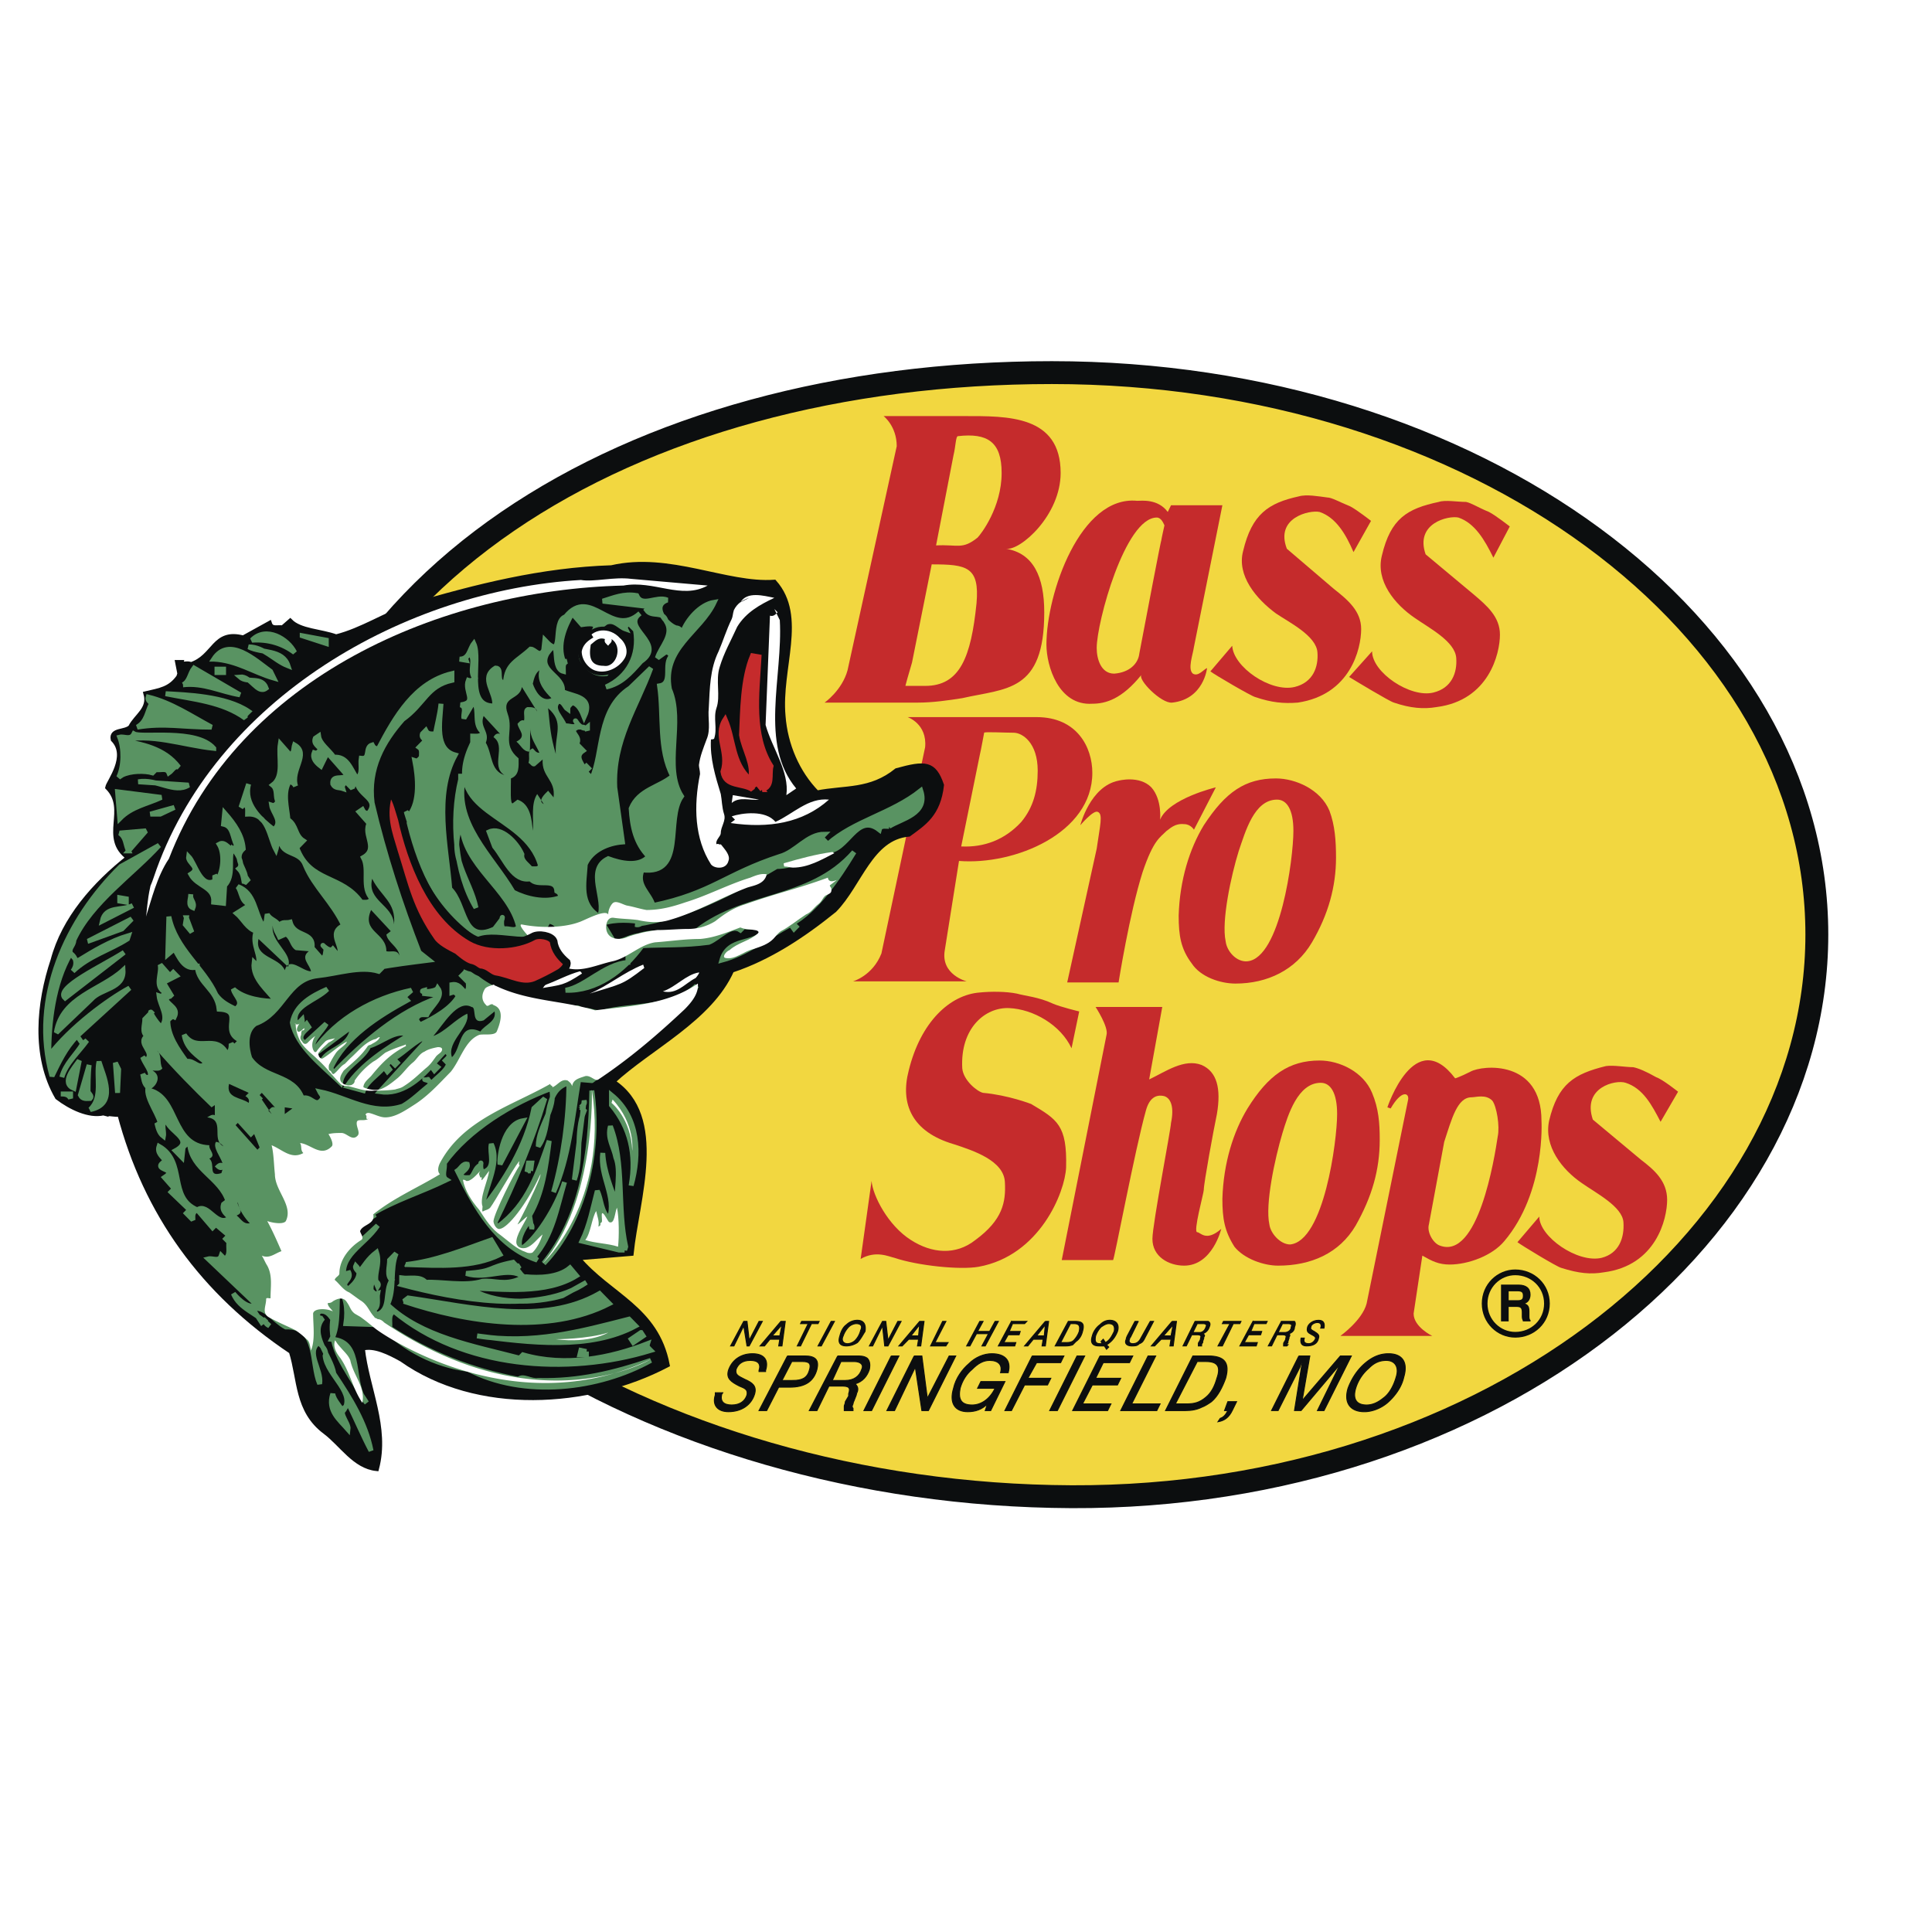 <?xml version="1.0" encoding="UTF-8"?> <svg xmlns="http://www.w3.org/2000/svg" width="2500" height="2500" viewBox="0 0 192.756 192.756"><path fill-rule="evenodd" clip-rule="evenodd" fill="#fff" d="M0 0h192.756v192.756H0V0z"></path><path d="M104.947 149.301c42.195 1 76.32-25.141 76.32-56.064 0-30.923-34.125-56.062-76.32-56.062-42.193 0-76.646 20.913-77.955 56.062-1.199 30.923 35.98 55.173 77.955 56.064z" fill="none" stroke="#fff" stroke-width="4.567" stroke-miterlimit="2.613"></path><path d="M66.57 136.174c-7.85 4.115-18.971 4.783-26.494-.557-1.2-.666-2.726-1.445-3.925-1.111.437 4.004 2.508 7.896 1.417 12.014-2.181-.223-3.489-2.447-5.124-3.672-2.835-2.113-2.508-5.229-3.38-8.008-8.832-5.896-14.501-13.793-17.118-23.693-.436.111-.981-.111-1.199 0l-.436-.111c-1.417.334-3.271-.557-4.579-1.559-2.399-4.115-1.854-9.453-.436-13.681 1.09-4.116 4.143-7.564 7.523-10.233-2.726-2.002.109-4.783-2.072-7.008.109-.556 2.181-3.115.545-4.783-.218-1.001 1.2-.667 1.745-1.224.545-1.112 1.962-1.78 1.526-3.337 1.417-.334 2.399-.445 3.271-1.669l.109-.333-.218-1.112h.327c-.109.333.763 0 .981.222 2.399-.778 2.29-3.448 5.233-2.669l2.617-1.446c.218.667.873.333 1.308.445l.763-.667c.981 1.001 3.053 1.001 4.58 1.558 2.616-.668 6.105-2.559 8.613-3.449 6.433-1.893 23.333 70.411 24.423 76.083z" fill="none" stroke="#fff" stroke-width="2.663" stroke-linecap="square" stroke-miterlimit="2.613"></path><path d="M104.947 149.301c42.195 1 76.32-25.141 76.32-56.064 0-30.923-34.125-56.062-76.32-56.062-42.193 0-76.646 20.913-77.955 56.062-1.199 30.923 35.98 55.173 77.955 56.064z" fill-rule="evenodd" clip-rule="evenodd" fill="#f2d740" stroke="#0c0e0f" stroke-width="2.283" stroke-miterlimit="2.613"></path><path d="M149.758 128.164h1.746c.762 0 1.199.334 1.199 1.002 0 .445-.219.779-.547.891.328.111.438.334.438.777v.445c0 .223 0 .334.109.445v.111h-.764c0-.111-.109-.223-.109-.445v-.445c0-.443-.109-.555-.545-.555h-.764v1.445h-.764v-3.671h.001zm1.637 1.559c.436 0 .545-.111.545-.445s-.109-.445-.545-.445h-.873v.891h.873v-.001z" fill-rule="evenodd" clip-rule="evenodd" fill="#0c0e0f"></path><path d="M122.938 64.427c.109 2.113 3.816 4.672 6.215 4.116 1.854-.445 2.398-2.002 2.289-3.448-.109-1.668-2.834-3.003-4.143-3.894-1.963-1.446-3.926-3.782-3.271-6.229.873-3.671 2.508-4.783 5.561-5.45.764-.223 1.963 0 2.836.111.436 0 1.199.444 2.289.889.654.334 2.072 1.446 2.072 1.446l-1.746 3.115c-.762-1.78-1.744-3.448-3.379-4.004-.98-.223-4.471.556-3.271 3.67l4.689 4.005c1.416 1.112 2.725 2.225 2.725 4.004 0 2.002-1.09 6.562-6.324 7.341-1.416.111-2.615 0-4.252-.556-.436-.111-4.033-2.225-4.469-2.558l2.179-2.558zM106.475 98.02l2.943-13.347c.328-2.336.654-3.448.109-3.671-.436-.223-1.744 1.334-1.744 1.334s.98-3.893 3.816-4.449c0 0 2.07-.556 3.27.667 1.09 1.224.873 3.226.873 3.226.871-2.113 5.561-3.226 5.561-3.226l-2.182 4.227s-.326-.557-.98-.557c-.98-.111-1.527.557-1.744.667-.654.667-1.309.89-2.398 4.116-1.309 4.116-2.398 11.012-2.398 11.012h-5.126v.001zM102.877 110.145c2.617 1.559 3.598 2.113 3.488 6.342-.109 2.445-2.617 8.787-8.723 9.898-1.853.334-6.105-.111-8.395-.889-.545-.111-1.854-.779-3.38.111l1.09-7.787c.109 1.445 1.635 4.449 3.925 5.895 2.072 1.336 4.47 1.559 6.433 0 2.725-2.002 3.053-3.781 2.943-5.783-.109-2.113-3.053-3.115-5.125-3.783-4.143-1.223-5.342-4.004-4.47-7.34 1.2-4.895 4.143-7.564 7.087-7.787 1.09-.111 2.617-.111 3.707.111.764.223 2.18.334 3.598 1.002.764.332 2.617.777 2.617.777l-.764 3.672c-1.09-2.336-3.816-3.895-6.215-4.006s-4.906 2.002-4.688 6.008c.109 1.223 1.526 2.336 2.073 2.447 2.508.223 4.799 1.112 4.799 1.112zM105.93 125.719l4.469-22.471c.219-.777-1.09-2.781-1.09-2.781h6.65l-1.307 7.23c1.635-.777 3.488-2.113 5.232-1.445 1.527.668 1.963 2.336 1.527 4.895-.328 1.557-1.309 6.896-1.309 7.564 0 .332-1.09 4.227-.654 4.227.326 0 .871 1 2.398-.334 0 0-.873 3.67-3.707 3.67-1.527 0-3.162-.889-3.162-2.67 0-1.445 1.854-11.012 1.854-11.568.328-1.557 0-2.445-.654-2.668-.873-.223-1.525.223-1.854 1.445-1.09 3.893-3.162 14.906-3.271 14.906h-5.122zM153.574 121.379c0 2.004 3.816 4.674 6.215 4.117 1.744-.445 2.289-2.002 2.182-3.561-.109-1.557-2.727-2.893-4.145-3.893-1.963-1.336-3.816-3.67-3.27-6.229.871-3.672 2.508-4.674 5.668-5.451.764-.111 1.963.111 2.727.111.545.111 1.309.445 2.289 1 .654.223 2.182 1.447 2.182 1.447l-1.746 3.002c-.871-1.668-1.744-3.336-3.488-3.893-.98-.334-4.361.445-3.271 3.672l4.799 4.004c1.309 1 2.615 2.113 2.615 4.004s-1.09 6.562-6.322 7.23c-1.309.223-2.508.111-4.252-.445-.438-.111-3.926-2.225-4.361-2.559l2.178-2.556z" fill-rule="evenodd" clip-rule="evenodd" fill="#c52b2c"></path><path d="M136.893 64.983c0 2.113 3.816 4.671 6.105 4.116 1.854-.445 2.4-2.002 2.291-3.448-.109-1.668-2.727-3.003-4.145-4.005-1.961-1.334-3.924-3.67-3.27-6.229.871-3.67 2.508-4.671 5.67-5.339.652-.222 1.854 0 2.725 0 .545.111 1.199.557 2.289 1.001.654.333 2.072 1.446 2.072 1.446l-1.635 3.115c-.873-1.78-1.854-3.449-3.49-4.004-.98-.223-4.361.556-3.27 3.67l4.797 4.004c1.309 1.113 2.617 2.225 2.617 4.005 0 1.891-1.092 6.563-6.324 7.23-1.309.222-2.617.111-4.252-.445-.436-.111-3.926-2.225-4.471-2.559l2.291-2.558zM82.27 70.1s1.744-1.224 2.29-3.226l4.907-22.358c0-2.002-1.309-3.003-1.309-3.003h8.068c4.252 0 9.594-.111 9.594 5.673 0 4.227-4.033 7.787-5.451 7.564 2.725.445 3.816 2.781 3.816 6.341 0 8.009-3.816 7.563-8.178 8.564-1.417.223-2.943.445-4.47.445H82.27zm8.723-4.004c-.873 3.003-.654 2.225-.545 2.336h1.854c3.489 0 4.579-2.893 5.125-8.232.326-3.67-.982-3.893-4.471-3.893l-1.963 9.789zm2.398-11.68c2.181-.111 2.616.445 4.142-.779.328-.333 2.4-3.003 2.4-6.452 0-3.115-1.418-4.004-4.362-3.67-.218 0-.218 1.001-.437 1.891l-1.743 9.01z" fill-rule="evenodd" clip-rule="evenodd" fill="#c52b2c"></path><path d="M116.832 50.412h5.125l-2.836 14.127c-.107.778-.654 2.225-.107 2.67.545.333 1.09-.445 1.416-.557 0 0-.326 3.115-3.488 3.448-1.09.111-3.488-2.336-3.053-2.781-1.963 2.447-3.598 2.892-4.906 2.892-3.381.223-4.58-3.782-4.58-5.896 0-5.117 3.381-14.905 9.051-14.349.436 0 2.07-.223 3.053 1.112l.325-.666zm-3.162 14.794c.654-3.449 2.182-11.458 2.182-11.235 0-.111.326-1.557.326-1.557-.109-.223-.326-.779-.764-.779-3.16 0-5.996 10.456-5.996 13.015 0 1.112.436 2.559 1.744 2.559 1.527-.112 2.399-1.002 2.508-2.003zM85.105 97.91s1.962-.557 2.834-2.782L92.3 74.549c.218-2.336-1.745-3.003-1.745-3.003h12.866c4.033 0 5.561 3.003 5.561 5.562 0 6.007-7.742 9.232-13.302 8.788l-1.417 8.898c-.436 2.448 2.181 3.116 2.181 3.116H85.105zm10.794-13.46c2.289.111 4.361-.667 5.996-2.447 1.199-1.446 1.637-3.115 1.637-5.117 0-2.781-1.527-3.782-2.398-3.782-.873 0-2.945-.111-2.945 0 0 0-.326 1.78-.436 2.225l-1.854 9.121zM138.42 110.479s2.725-8.23 6.76-2.893c0 0 .436-.111 1.525-.666 1.199-.668 7.088-1.225 7.088 4.895 0 0 .436 7.117-3.707 12.012-1.199 1.447-3.598 2.336-5.451 2.336-1.09 0-1.744-.332-2.727-.889l-.871 5.783c0 1.336 1.854 2.225 1.854 2.225h-9.158s2.18-1.557 2.615-3.225l4.143-20.357c.109-.666-.654-1-1.744.891l-.327-.112zm8.394-1.002c-1.416 0-1.963 2.115-2.725 4.451l-1.527 8.23c-.219.779.436 1.891 1.09 2.113 3.816 1.447 5.451-8.676 5.779-10.9.219-1.002-.109-3.004-.545-3.561-.654-.665-1.636-.333-2.072-.333zM120.104 82.336c2.18-3.337 4.143-4.672 7.195-4.672 1.963 0 4.471 1.113 5.342 3.226.545 1.446.654 3.003.654 4.672 0 2.892-.764 5.673-2.398 8.454-1.635 2.781-4.471 4.115-7.631 4.115-1.527 0-3.49-.666-4.361-2.002-1.092-1.446-1.309-2.781-1.309-4.783.109-3.559 1.09-6.674 2.508-9.01zm4.361 13.571c3.27-.334 4.578-10.233 4.578-13.015 0-2.113-.654-3.114-1.635-3.114-2.289 0-3.162 3.226-3.816 5.117-.764 2.447-1.744 7.008-1.309 9.01.11 1.001 1.09 2.113 2.182 2.002z" fill-rule="evenodd" clip-rule="evenodd" fill="#c52b2c"></path><path d="M124.465 110.59c2.07-3.336 4.143-4.783 7.195-4.783 1.963 0 4.361 1.113 5.232 3.227.654 1.557.764 3.002.764 4.672 0 3.002-.764 5.672-2.398 8.564-1.635 2.781-4.471 4.004-7.74 4.004-1.418 0-3.381-.666-4.361-1.891-.982-1.557-1.199-2.781-1.199-4.783.108-3.559 1.089-6.674 2.507-9.01zm4.252 13.57c3.379-.334 4.688-10.344 4.688-13.014 0-2.113-.654-3.115-1.635-3.115-2.291 0-3.271 3.227-3.816 5.006-.764 2.559-1.744 7.119-1.309 9.121.109.891 1.089 2.002 2.072 2.002z" fill-rule="evenodd" clip-rule="evenodd" fill="#c52b2c"></path><path d="M151.176 133.17c1.744 0 3.162-1.334 3.162-3.113s-1.418-3.115-3.162-3.115c-1.635 0-3.053 1.336-3.053 3.115s1.418 3.113 3.053 3.113z" fill="none" stroke="#0c0e0f" stroke-width=".57" stroke-miterlimit="2.613"></path><path d="M90.665 83.226c-3.816.333-4.906 5.006-7.414 7.564-3.162 2.558-6.542 4.783-10.249 6.007-2.181 4.895-8.177 7.676-11.884 11.123 5.342 3.449 2.399 11.791 1.854 17.131l-5.343.445c3.162 3.781 7.851 5.006 8.94 10.678-7.85 4.115-18.971 4.783-26.494-.557-1.2-.666-2.726-1.445-3.925-1.111.437 4.004 2.508 7.896 1.417 12.014-2.181-.223-3.489-2.447-5.124-3.672-2.835-2.113-2.508-5.229-3.38-8.008-8.832-5.896-14.501-13.793-17.118-23.693-.436.111-.981-.111-1.199 0l-.436-.111c-1.417.334-3.271-.557-4.579-1.559-2.399-4.115-1.854-9.453-.436-13.681 1.09-4.116 4.143-7.563 7.523-10.233-2.726-2.002.109-4.783-2.072-7.008.109-.556 2.181-3.115.545-4.783-.218-1.001 1.2-.667 1.745-1.224.545-1.112 1.962-1.78 1.526-3.337 1.417-.334 2.399-.445 3.271-1.668l.109-.333-.218-1.113h.327c-.109.333.763 0 .981.222 2.399-.778 2.29-3.448 5.233-2.669l2.617-1.446c.218.667.873.333 1.308.445l.763-.667c.981 1.001 3.053 1.001 4.58 1.558 2.616-.668 4.906-2.225 7.522-3.115 6.433-1.891 12.975-3.56 19.952-3.782 5.779-1.335 11.448 1.78 16.245 1.446 3.053 3.448.437 8.565.873 13.348.218 2.892 1.417 5.673 3.38 7.675 2.834-.556 5.342-.111 7.959-2.225 2.834-.779 3.707-.779 4.47 1.446-.325 2.891-1.743 3.781-3.269 4.893z" fill-rule="evenodd" clip-rule="evenodd" fill="#0c0e0f" stroke="#0c0e0f" stroke-width=".494" stroke-miterlimit="2.613"></path><path d="M88.703 82.447c-.436 0-.872-.111-.981.334-2.29-1.78-3.162 2.225-5.234 2.113-1.635.556-3.161 1.557-5.015 1.557-4.471 2.67-8.94 5.006-14.065 5.784.327.112.545-.111.763-.223-1.09-.222-2.835-.333-4.034.112l.872 1.446-.327.334c.872.445 1.962-.445 3.053-.557 1.635-.556 3.598-.111 5.342-.111 4.906-4.227 11.666-3.114 16.136-8.231-1.636 2.669-3.707 5.784-6.324 7.23l.218-.111.327.333-.218.223-.327-.445c-2.29 1.224-4.361 2.892-6.869 3.56.654-2.336 3.271-1.446 4.143-2.892-.436-.667-1.308-.333-1.962-.445l-.327.334c-.981-.667-2.072.778-3.162 1.224-2.508.333-4.471.222-6.651.333-1.853 2.559-4.579 4.561-7.631 4.449 1.962-.334 3.815-2.559 6.214-2.781 0-.444.109-.89-.327-1-.654 0-1.417 1.112-2.072.223-.981 0-1.853-.112-2.943-.557-1.309-.778-1.199-2.67-2.617-2.781-.981 2.559-4.797.445-7.087 1.334-4.143-2.892-6.323-7.563-7.087-12.235l.327.333c1.091-1.335.872-3.782.545-5.451.327.111.436-.111.654-.333 0-.333.109-.779-.218-1.001l.654-.667c-.218-.223-.436-.334-.327-.667l.327-.334c.218.445.654.334.981.334.109-.779.436-1.891.545-3.003-.109 1.891-.654 4.561 1.418 5.117-2.181 4.004-.873 9.121-.545 13.348 1.635 1.558 1.199 5.562 4.47 4.005l.763-1.001c.109-.667-.327.89.218 1.001.437-.111 1.09.333 1.417-.223-.872-3.782-5.561-6.118-5.669-10.234-1.526 3.115.872 5.562 1.417 8.343-2.071-3.449-2.508-8.788-1.527-12.792v-.333h.328c-1.2 4.561 2.834 8.009 4.906 11.568 1.309.667 3.162 1.112 4.688.556.109-.333-.109-.556-.327-.667-.109-1.446-1.962-.333-2.616-1.224-1.745.334-2.508-1.891-3.598-3.226l-.545-1.446c1.199-.556 2.726 1.001 3.271 2.225-.109.668.545 1.001.873 1.446.436 0 .872.111.981-.333-1.527-5.451-10.249-5.006-6.76-12.236v-.667c.327 0 .763.111 1.09-.333-1.09-.779-.327-2.225-.981-3.115l-.981 1.669c-.109-.445.327-1.112-.328-1.335 1.745-.222.328-1.335.764-2.447.327.111.545-.111.654-.223-.654-.667.218-1.891-.545-2.447-.109.222-.436.333-.327.667l-.654-.111c.981 0 .981-1.001 1.417-1.558.763 1.669-.981 6.341 2.072 6.229.218-1.335-1.527-2.781.109-3.782.763 0-.109 1.558.981 1.446.108-1.891 1.199-2.114 2.508-3.337.436 0 .872.89 1.308.111l.109-1.001c2.072 2.225.654-1.891 2.072-2.336 2.507-3.114 4.579 2.225 7.414-.333-1.962 1.446 2.726 3.003.109 4.783-1.09 1.224-1.963 2.225-3.489 2.559 2.181-1.001 3.38-3.115 2.944-5.673l-.654-.667c-.218.111-.436.333-.327.556-.654-.223-1.09-1.001-1.962-.667l-.763.556c.981.333 1.962.89 2.616 1.891.436 1.335-1.199 1.779-1.854 2.67-.981.111-1.635-.334-2.181-1.113-1.526-1.557 3.38-4.338-.218-3.782l-.981-1.113c-.763 1.335-1.526 3.115-.872 4.783h.327c-.436.223-.327.556-.327 1.001-1.309-.334-.109-3.894-1.636-1.78-.98 1.78 1.745 2.225 1.527 3.782 1.09.556 3.162.445 2.18 2.559-.218-.556-.545-1.335-1.199-1.446-.218.222-.436.333-.436.667-.327-.222-.436-.89-.981-.779-.763.779.437 1.669.654 2.447.436-.111 1.09.334 1.308-.223-.654-1.001.328.891.981.334v.333c-.218-.445-.654-.333-.981-.333-1.09.445.437.89-.108 1.668l.654.667c-.981.667.108 1.446.218 2.113l-.218-.222.327-.333.218.222-.327.333.654.667c1.199-2.558.545-6.896 3.816-9.01l2.071-2.002c-1.417 3.894-3.816 7.23-3.598 11.902l.764 5.45c-1.417.111-3.053.779-3.707 2.225-.109 1.891-.654 4.004 1.417 5.228.764-1.668-1.417-4.672.873-5.784 1.199.445 3.053.89 4.034-.223-1.308-1.335-1.635-3.003-1.744-4.783.763-1.891 2.834-2.113 4.143-3.226-1.417-2.67-.873-6.007-1.309-9.01 1.417-.223.328-2.225 1.2-3.004-.218-.222-.327-.445-.654-.333l-.764.556c.328-1.112 1.745-2.336.873-3.671-.327-1.112-1.417-.333-1.962-1.112l.327-.333-4.688-.557c1.09-.333 2.072-.778 3.38-.556.544 1.224 1.962 0 3.052.445-1.635.556-.109 2.447.873 2.781.327 0 .436.222.654.445.437-1.224 1.745-2.78 3.162-3.003-1.417 3.003-5.233 4.561-4.47 8.677 1.417 3.226-.654 7.787 1.199 10.679-1.635 2.335.436 7.897-3.925 7.341-.654 1.557.764 2.336 1.091 3.559 5.887-1.223 7.195-3.114 12.647-4.894 1.635-.445 2.726-2.225 4.47-2.225l-.327.333.654.667c2.617-2.336 6.323-3.003 9.268-5.339.761 2.338-1.965 2.783-3.164 3.561z" fill-rule="evenodd" clip-rule="evenodd" fill="#599362" stroke="#599362" stroke-width=".494" stroke-miterlimit="2.613"></path><path fill-rule="evenodd" clip-rule="evenodd" fill="#0c0e0f" d="M86.849 79.333l2.399-1.224-2.072 1.224h-.327zM81.943 82.559l1.09-.334v.334h-1.09z"></path><path d="M72.894 82.114l.436-.334-.327-.333c.981-.333 3.38-.667 4.361.556 1.744-.778 3.271-2.447 5.342-2.225-2.617 2.336-5.996 2.892-9.812 2.336zM78.455 79.333c.327-2.336-1.418-4.671-2.072-7.008l.437-10.901c.327.111.545-.111.763-.333l-.328-.334.546 1.112c.327 5.673-2.072 12.347 1.635 16.797l-.981.667z" fill-rule="evenodd" clip-rule="evenodd" fill="#fff"></path><path d="M65.916 89.01c-.872 0-.654-1.001-.872-1.446l5.015-1.446c-.654-.779-1.854-.333-2.617-.111 1.09.445.763-1.001 1.417-1.334-.218.444.327.667.545 1.001.327.111.545-.111.654-.223-.764-3.671-.545-8.454.545-12.014-.327-4.783 1.199-9.455 3.271-13.459 1.09-.111 2.072-1.223 3.053-.222-5.779 2.559-4.797 9.566-6.324 14.683-.327 3.449 2.944 6.341.545 9.678l.327.334c.327-.667.981-.223 1.417-.334 1.745.445 3.707-.89 5.669-.778-3.814 3.001-8.611 3.224-12.645 5.671z" fill-rule="evenodd" clip-rule="evenodd" fill="#0c0e0f"></path><path d="M76.056 78.777l-.545-.667c-.218.222-.545.333-.436.667-.981-.667-2.726-.223-2.944-1.78.654-2.002-.872-3.559.218-5.228.873 2.002.654 4.338 2.508 6.006.436-1.446-.654-3.003-.873-4.449.109-2.336.109-5.562 1.09-7.898l.654.111c-.218 3.782-.763 7.787 1.199 10.901-.217.891.219 2.003-.871 2.337z" fill-rule="evenodd" clip-rule="evenodd" fill="#c52b2c" stroke="#c52b2c" stroke-width=".494" stroke-miterlimit="2.613"></path><path d="M73.002 80.111l.109-.779 2.617.445c-.872.112-1.962-.333-2.726.334z" fill-rule="evenodd" clip-rule="evenodd" fill="#fff"></path><path d="M59.047 107.809l-1.309-.111c-.654 3.895-.981 7.787-2.508 11.234.981-3.447 1.526-7.451 1.526-10.9-2.726.779-1.635 4.449-3.053 6.342 0-2.115 1.854-3.783 1.309-5.785-3.925 1.445-8.286 4.115-10.685 7.453.109.555-.327 1.334.218 1.668-2.508 1.223-5.125 2.002-7.523 3.449l.327.332c-.327-.777-.872.111-1.308 0l-.763.668.327-.223.218.334-.218.223c-.327-.779-.872 0-1.309-.111-.763.557-1.526 1.557-.763 2.336l.654.779 3.489-3.227c-1.309 2.002-4.035 3.004-3.271 5.562.437-.111.327-.557.327-1.002.545.891-.981 1.113 0 1.779.763-.555 1.526-1.557.763-2.336-.109.223.109.445.327.668.545-.668.873-1.334 1.745-2.002.436 1.334-.436 2.225.109 3.447.218-.332-.109-.443-.218-.666-.436.223-.436.557-.436 1 .218.223.327.445.654.334-.109.557.218 1.336-.437 1.668l.327.445c1.526-.445.763-2.336 1.526-3.447-.545-.445-.218-1.336-.218-2.002l.654-.668c-.654 1.557-.109 3.559-.872 5.117 3.38 3.225 8.504 4.115 13.192 5.338l.327-.332c4.252 1.223 8.722.332 12.429-1.113-.109.334.109.445.327.668-8.395 2.559-18.753 1.779-25.622-3.895-.654.334-.327 1.113-.437 1.67 3.926 2.559 8.177 4.227 12.866 5.115.436-.443 1.2.223 1.962.111 4.034.111 7.632-.777 11.23-2.002-5.233 2.893-12.647 3.783-18.208.891-3.38-.445-6.324-2.002-8.832-4.449l-3.38-.111c.218-1.445 0-2.893-.763-3.561-.218 1.336.109 3.672-.654 5.117 3.271.223 1.745 4.449 3.489 6.342l-.654-1.002c-1.309-2.336-3.162-4.449-2.726-7.342-.327-.445-.654-.891-1.309-.779l-.327.334c.218.223.327.445.654.334-1.417 1.668.763 3.672 1.09 5.562 1.635 2.447 3.162 4.895 3.707 7.674-.763-1.445-1.417-3.002-2.18-4.561-1.527.557 0 1.67-.109 2.447-.872-1-2.072-1.891-1.526-3.559.109.668.763 1.223.981 1.779 1.526-1.779-1.527-3.559-1.745-5.561.218-.557-.327-1.002-.654-1.336-1.308 1.002.327 2.67.109 4.115-.872-2.002-.109-5.783-3.38-5.672-1.09-.557-2.181-2.225-3.271-1.779l.872 1.334.436-.334c-.218.334.109.557.328.668-1.308-1.336-2.944-1.668-3.598-3.227-.108 0 1.417 1.779 2.29 1.113l-4.797-4.561c.436-.111 1.09.332 1.308-.334l.327.334c.654-.334.327-1.113.436-1.67l-.327-.334.327-.332-1.308-1.113-.327.334-1.526-1.779c-.545.223-.436.666-.436 1l-.655-.666.328-.334-1.854-1.781.327-.332-.981-1.113c1.526-1-1.526-.668.109-1.668-.327-.445-.872-.779-.654-1.445 2.726 1.557.873 5.115 3.816 6.34 1.09-.779 1.962 1.891 3.271.777-.327-.332-.872-.666-.654-1.334l.436-.334c-.764-2.336-3.598-3.115-3.816-5.674-.328-.109-.545.225-.654.334l-.109 1.002-.654-.668c2.072-1.111-.873-2.002-.873-3.113-.654.332-.218 1.111-.327 1.668-.437-.334-.545-.891-.654-1.336l.327.334c.218-.777-1.526-2.779-1.199-3.893-.436-.334-.436-.891-.545-1.336.109.223.327.445.654.334.436-.443-.436-1.334-.654-2.002l.327.334c1.09-.777-.981-1.668.109-2.447-.545-.334-.218-1.111-.218-1.668l.654-.668c-.327-.334.436 1.002.981 1.447.872-1.002-.109-2.115-.219-3.115.327.111.437-.111.654-.334-1.199-.557-.327-1.891-.545-2.781l.981 1.113.327-.334.327.334-1.308.666.872 1.447c-.327-.223-.436.111-.654.223.327.666 1.309.889.873 1.779-.218-.111-.436.111-.654.334 0 1.557.981 2.893 1.853 4.115.764-.223 1.309 1.002 1.963.111-.763-.668-1.963-1.334-2.181-2.781 1.309 1.891 3.162-.223 4.252 1.891.437-.221.327-.666.437-1l.327.334.654-.668c-2.181-.891.436-3.004-2.181-3.115-.218-2.002-2.072-2.559-2.181-4.227-1.309.445-1.854-1.112-2.29-1.78l-.654.557.109-3.782c.654 3.226 3.489 5.117 4.688 7.787.545.779 1.308 1.111 1.962 1.445.981-.666-.109-1.334-.218-2.002 1.09 1.002 3.053 1.225 4.252 1.225-.654-1.002-2.398-2.225-2.18-3.895l.327.334c.545-.89-.654-2.113-.108-3.448-.873-.222-1.309-1.224-1.963-1.78l1.417-.89c-.981-.111-.872-1.224-1.309-1.78 1.745.668 1.636 2.559 2.508 3.894.436-.223.327-.668.436-1.113.327.556.872.556 1.199 1.113.327-.445.654-.223 1.09-.334.436 1.558 2.399.89 2.181 2.559l.981 1.113c.436-.223.327-.667.436-1.001-.872-1.001.218.445.654 0l.545.668c.763-.779-1.199-2.225.545-3.003-1.09-2.336-2.943-3.894-3.815-6.007-.545-1.557-2.399-.89-2.508-2.558-.437.222-.327.667-.437 1.001-.654-1.224-.763-3.67-2.834-3.559 0-.334.109-.779-.327-1.001l-.327.333.763-2.336c-.545 2.002 1.2 3.56 2.508 4.561.981-.779-.109-1.668-.218-2.448.327.111.436-.111.654-.333-.328-.445 0-1.223-.546-1.668 1.2-.89.546-2.781.764-4.116l.981 1.112c.436-.222.327-.667.436-1.001 1.527.89-.436 2.447.109 4.116-.109-.223-.327-.445-.654-.445-.654 1.112-.218 2.558-.109 3.782.873.556.654 1.558 1.527 2.113l-.654.668c1.309 3.559 4.47 2.669 6.433 5.45.436 0 .763.111 1.09-.334-1.09-1.112-.218-2.892-.872-4.115 1.744-1.001-.437-2.559.872-3.782l-.327.334-.981-1.112.327-.223c.109.223.327.445.654.334 1.09-1.446-.981-1.668-1.199-3.115-.218.222-.436.333-.436.667l-.654-.667c-.109.111-.436.333-.327.667-.327-.111-.764 0-.981-.445-.109-1.001 1.09-.333 1.417-.89l-1.962-2.225-.654 1.335c-.437-.334-.872-.779-.654-1.335.327.111.436-.111.654-.334-.218-.334-.764-.556-.545-1.112l.327-.223c.109.779.981 1.335 1.526 2.114 1.308-.111 1.635 1.112 2.29 2.113.654-.445.327-1.334.436-2.002.981.111.327-1.112 1.09-1.334.109.222.327.445.654.334 1.635-3.115 3.598-6.563 7.305-7.453v.667c-2.507.557-2.726 2.336-4.906 3.894-1.963 2.225-3.489 4.894-3.053 8.342 1.199 5.117 2.834 10.123 4.688 14.906l.982.778c-1.745.222-3.598.445-5.343.779l.218-.223.327.334-.218.223c-1.854-.557-4.034.223-6.105.445-3.053.334-3.38 3.781-6.215 4.783-1.09.777-.872 2.447-.545 3.447 1.417 2.113 4.361 1.557 5.233 4.006.872-.334 1.308 1 1.962.109.218-.332-.109-.555-.218-.777 2.726.555 5.233 2.447 8.286 1.445.981-.557 1.854-1.445 2.835-2.225l-.327-.445c-.873 0 .327 0 .327.445.545-.668 1.526-1.223 1.745-2.002l-.328-.334c.218-.223.437-.334.328-.668l-.328-.332-1.417 1.557.218-.223.437.334-.327.334-.327-.445c-1.2 1.334-2.944 2.893-5.125 2.559l4.579-5.006-.327-.334c-1.199.668-1.963 1.557-3.162 2.225l.327-.111.327.334-.218.223-.436-.445-.654.668.218-.223.327.445-.218.223-.327-.445c-.654.779-1.744 1.445-2.071 2.336l-1.636-.445c1.526-2.225 4.034-3.781 6.215-5.117-1.309-.668-2.726.779-4.034 1.113-.654 1.445-2.616 2.113-2.834 3.67-1.745-1.668-4.361-3.67-4.797-6.006.327-1.779 1.963-2.67 3.489-3.338-1.09 1.113-3.598 1.668-3.162 3.338.327.111.436-.111.654-.334.109.557-.764 1 0 1.334l-.218-.223.654-.666.218.334c-.327.332-.872.666-.763 1.223l.327.445 2.181-2.002c-.436.889-1.745 1.779-1.199 2.67 2.289-3.227 5.996-5.229 9.703-6.008l-.763.668.327.334c-2.834 1.557-6.214 3.67-7.632 6.785l.327.445c2.944-3.115 6.542-6.119 10.358-7.453.109-.334-.109-.445-.327-.668v.334l-.981-.111v-.334c-.872.223 1.09.223 1.309-.223.654.891-.654 1.779-1.09 2.67-.327 0-.764-.111-.981.334-.109.223.109.445.327.668 1.417-.668 3.162-1.67 3.816-2.893-.218-.223-.327-.445-.654-.334v-.779c.654-.111.872.334 1.309.779.436-.223.327-.668.327-1.002l-.654-.666c.218-.223.545-.445.436-.779 2.617 2.893 6.869 3.561 10.903 4.004.327-.111.436.111.654.334.436-.334 1.199.223 1.962.111 3.162-.889 6.869-.223 9.485-2.67-2.178 3.451-7.084 6.898-10.464 9.457z" fill-rule="evenodd" clip-rule="evenodd" fill="#599362"></path><path d="M59.047 107.809l-1.309-.111c-.654 3.895-.981 7.787-2.508 11.236.981-3.449 1.526-7.453 1.526-10.902-2.726.779-1.635 4.449-3.053 6.342 0-2.115 1.854-3.783 1.309-5.785-3.925 1.445-8.286 4.115-10.685 7.453.109.555-.327 1.334.218 1.668-2.508 1.225-5.124 2.002-7.523 3.449l.327.332c-.327-.777-.872.111-1.308 0l-.763.668.327-.223.218.334-.218.223c-.327-.779-.872 0-1.309-.111-.763.557-1.526 1.557-.763 2.336l.654.779 3.489-3.227c-1.309 2.002-4.035 3.004-3.271 5.562.437-.111.327-.557.327-1.002.545.891-.981 1.113 0 1.779.763-.555 1.526-1.557.763-2.336-.109.223.109.445.327.668.545-.668.872-1.334 1.744-2.002.436 1.334-.436 2.225.109 3.447.218-.332-.109-.443-.218-.666-.436.223-.436.557-.436 1 .218.223.327.445.654.334-.109.557.218 1.336-.437 1.668l.327.445c1.526-.445.763-2.336 1.526-3.447-.545-.445-.218-1.336-.218-2.002l.654-.668c-.654 1.557-.108 3.559-.872 5.117 3.38 3.225 8.504 4.115 13.192 5.338l.327-.332c4.252 1.223 8.722.332 12.43-1.113-.109.334.108.445.327.668-8.395 2.559-18.753 1.779-25.622-3.895-.654.334-.327 1.113-.437 1.67 3.926 2.559 8.177 4.227 12.866 5.115.436-.443 1.2.223 1.962.111 4.034.111 7.632-.777 11.23-2.002-5.233 2.893-12.647 3.783-18.208.891-3.38-.445-6.324-2.002-8.832-4.449l-3.38-.111c.218-1.445 0-2.893-.763-3.561-.218 1.336.109 3.672-.654 5.117 3.271.223 1.745 4.449 3.489 6.342l-.654-1.002c-1.309-2.336-3.162-4.449-2.726-7.342-.327-.445-.654-.891-1.309-.779l-.327.334c.218.223.327.445.654.334-1.417 1.668.763 3.672 1.09 5.562 1.635 2.447 3.162 4.895 3.707 7.674-.763-1.445-1.417-3.002-2.18-4.561-1.527.557 0 1.67-.109 2.447-.872-1-2.071-1.891-1.526-3.559.109.668.763 1.223.981 1.779 1.526-1.779-1.526-3.559-1.745-5.561.218-.557-.327-1.002-.654-1.336-1.308 1.002.327 2.67.109 4.115-.872-2.002-.109-5.783-3.38-5.672-1.09-.557-2.181-2.225-3.271-1.779l.872 1.334.436-.334c-.218.334.109.557.328.668-1.308-1.336-2.944-1.668-3.598-3.227 0 0 1.417 1.779 2.29 1.113l-4.797-4.561c.436-.111 1.09.332 1.308-.334l.327.334c.654-.334.327-1.113.436-1.67l-.327-.334.327-.332-1.308-1.113-.327.334-1.526-1.779c-.545.223-.436.666-.436 1l-.655-.666.328-.334-1.854-1.779.327-.334-.981-1.113c1.526-1-1.526-.668.109-1.668-.327-.445-.872-.779-.654-1.445 2.726 1.557.873 5.115 3.816 6.34 1.09-.779 1.962 1.891 3.271.777-.327-.332-.872-.666-.654-1.334l.436-.334c-.763-2.336-3.598-3.115-3.816-5.672-.328-.111-.545.223-.654.332l-.109 1.002-.654-.668c2.072-1.111-.873-2.002-.873-3.113-.654.332-.218 1.111-.327 1.668-.437-.334-.545-.891-.654-1.336l.327.334c.218-.777-1.526-2.779-1.199-3.893-.436-.334-.436-.891-.545-1.334.109.221.327.443.654.332.436-.443-.436-1.334-.654-2.002l.327.334c1.09-.777-.981-1.668.109-2.447-.545-.334-.218-1.111-.218-1.668l.654-.668c-.327-.334.436 1.002.981 1.447.872-1.002-.109-2.115-.219-3.115.327.111.437-.111.654-.334-1.199-.557-.327-1.891-.545-2.781l.981 1.113.327-.334.327.334-1.308.666.872 1.447c-.327-.223-.436.111-.654.223.327.666 1.309.889.873 1.779-.218-.111-.436.111-.654.334 0 1.557.981 2.893 1.853 4.115.764-.223 1.309 1.002 1.963.111-.763-.668-1.963-1.334-2.181-2.781 1.309 1.891 3.162-.223 4.252 1.891.437-.221.437-.666.437-1l.327.334.654-.668c-2.181-.891.436-3.004-2.181-3.115-.218-2.002-2.072-2.559-2.181-4.227-1.309.445-1.854-1.112-2.29-1.78l-.654.557.109-3.782c.654 3.226 3.489 5.117 4.688 7.787.545.779 1.308 1.111 1.962 1.445.981-.666-.109-1.334-.218-2.002 1.09 1.002 3.053 1.225 4.252 1.225-.654-1.002-2.398-2.225-2.18-3.895l.327.334c.545-.89-.654-2.113-.108-3.448-.873-.222-1.309-1.224-1.963-1.78l1.417-.89c-.981-.111-.872-1.224-1.309-1.78 1.745.668 1.636 2.559 2.508 3.894.436-.223.327-.668.436-1.113.327.556.872.556 1.199 1.113.327-.445.654-.223 1.09-.334.436 1.558 2.399.89 2.181 2.559l.981 1.113c.436-.223.327-.667.436-1.001-.872-1.001.218.445.654 0l.545.668c.763-.779-1.199-2.225.545-3.003-1.09-2.336-2.943-3.894-3.815-6.007-.545-1.558-2.399-.89-2.508-2.559-.437.222-.327.667-.437 1.001-.654-1.224-.763-3.67-2.834-3.559 0-.334.109-.779-.327-1.001l-.327.333.763-2.335c-.545 2.002 1.2 3.559 2.508 4.561.981-.779-.109-1.668-.218-2.448.327.111.436-.111.654-.333-.328-.445 0-1.223-.546-1.668 1.2-.89.546-2.781.764-4.116l.981 1.113c.436-.223.327-.667.436-1.001 1.527.89-.436 2.447.109 4.116-.109-.222-.327-.445-.654-.445-.654 1.112-.218 2.558-.109 3.782.872.557.654 1.558 1.526 2.113l-.654.668c1.309 3.559 4.47 2.669 6.433 5.45.436 0 .763.111 1.09-.333-1.09-1.112-.218-2.892-.872-4.116 1.744-1.001-.436-2.559.872-3.782l-.327.334-.981-1.112.327-.223c.109.223.327.445.654.334 1.09-1.446-.981-1.668-1.199-3.115-.218.223-.436.333-.436.667l-.654-.667c-.109.111-.436.333-.327.667-.327-.111-.764 0-.981-.445-.109-1.001 1.09-.333 1.417-.89l-1.962-2.225-.654 1.335c-.437-.334-.872-.779-.654-1.335.327.111.436-.111.654-.334-.218-.334-.763-.556-.545-1.112l.327-.222c.109.778.981 1.334 1.526 2.113 1.308-.111 1.635 1.112 2.29 2.113.654-.445.327-1.334.436-2.002.981.111.327-1.112 1.09-1.335.109.223.327.445.654.334 1.636-3.115 3.598-6.563 7.305-7.453v.667c-2.507.557-2.726 2.336-4.906 3.894-1.963 2.225-3.489 4.894-3.053 8.343 1.199 5.116 2.834 10.122 4.688 14.905l.982.778c-1.745.222-3.598.445-5.343.779l.218-.223.327.334-.218.223c-1.854-.557-4.034.223-6.105.445-3.053.334-3.38 3.781-6.215 4.783-1.09.777-.872 2.447-.545 3.447 1.417 2.113 4.361 1.559 5.233 4.006.872-.334 1.308 1 1.962.111.218-.334-.109-.557-.218-.779 2.726.555 5.233 2.447 8.286 1.445.981-.557 1.854-1.445 2.835-2.225l-.327-.445c-.873 0 .327 0 .327.445.545-.668 1.526-1.223 1.745-2.002l-.328-.334c.218-.223.437-.334.328-.668l-.328-.332-1.417 1.557.218-.223.437.334-.327.334-.327-.445c-1.2 1.334-2.944 2.893-5.125 2.559l4.579-5.006-.327-.334c-1.199.668-1.963 1.557-3.162 2.225l.327-.111.327.334-.218.223-.437-.445-.654.668.218-.223.327.445-.218.223-.327-.445c-.654.779-1.744 1.445-2.071 2.336l-1.636-.445c1.526-2.225 4.034-3.781 6.215-5.117-1.309-.668-2.726.779-4.034 1.113-.654 1.445-2.616 2.113-2.834 3.67-1.745-1.668-4.361-3.67-4.797-6.006.327-1.779 1.963-2.67 3.489-3.338-1.091 1.113-3.598 1.668-3.162 3.338.327.111.436-.111.654-.334.109.557-.764 1 0 1.334l-.218-.223.654-.666.218.334c-.327.332-.872.666-.763 1.223l.327.445 2.181-2.002c-.436.889-1.745 1.779-1.199 2.67 2.289-3.227 5.996-5.229 9.703-6.008l-.763.668.327.334c-2.834 1.557-6.214 3.67-7.632 6.785l.327.445c2.944-3.115 6.542-6.119 10.358-7.453.109-.334-.109-.445-.327-.668v.334l-.981-.111v-.334c-.872.223 1.09.223 1.309-.223.654.891-.654 1.779-1.09 2.67-.327 0-.764-.111-.981.334-.109.223.109.445.328.668 1.417-.668 3.161-1.67 3.815-2.893-.218-.223-.327-.445-.654-.334v-.779c.654-.111.872.334 1.309.779.436-.223.327-.668.327-1.002l-.654-.666c.218-.223.545-.445.436-.779 2.617 2.893 6.869 3.561 10.903 4.004.327-.111.436.111.654.334.436-.334 1.199.223 1.962.111 3.162-.889 6.869-.223 9.485-2.67-2.176 3.451-7.082 6.898-10.462 9.457z" fill="none" stroke="#599362" stroke-width=".494" stroke-miterlimit="2.613"></path><path d="M62.209 58.42c-18.208.445-38.378 9.121-45.356 27.253-1.199 1.779-1.744 4.116-2.29 5.784.109-.556.109-1.558.436-3.004 0-.111.109-.222.327-.889 5.997-17.91 25.186-28.699 42.63-29.7 1.308.223 3.271-.333 5.015-.111l7.632.667c-2.616 1.447-5.341-.556-8.394 0z" fill-rule="evenodd" clip-rule="evenodd" fill="#fff"></path><path fill-rule="evenodd" clip-rule="evenodd" fill="#0c0e0f" d="M62.754 123.049l.436-.668-.109.668h-.327zM56.976 118.711h.327l-.109 1h-.327l.109-1zM55.449 75.217c-.545-1.891-.545-2.559-.763-4.561 1.635 1.447.654 2.559.763 4.561zM54.686 78.888c-.327.333-1.09 1.001-.437 1.335l-.654-1.001c-.654 1.001-.327 2.448-.436 3.671-.109-1.112-.218-2.669-1.526-3.114l-.437.333c-.327.333-.218-1.557-.218-2.447.872-.333.763-1.223.763-2.002-1.745-1.446-.436-2.669-1.09-4.449-.654-1.779 1.199-1.334 1.417-2.669l1.526 2.447c-.109-.445-.545-.445-.981-.445-.545.222-.219.89-.327 1.334-.327-.111-.545.223-.654.333.109.667.981 1.224-.109 1.78.437.333.654 1.001 1.309 1.001.109-.333 0-1.558.109-2.336-.109.89.545 1.668.872 2.447-.327 0-.437-.223-.654-.445-.654.222-.218.89-.436 1.446.218.111.327.445.654.334l.763-.668c-.109 1.78 1.309 2.002 1.09 3.782l-.544-.667zM55.013 69.655c-.981.445-1.636-.778-1.854-1.445.109-.445.218-1.001.654-1.335-.326 1.223.655 2.224 1.2 2.78z"></path><path d="M49.889 116.152c-.109-.668.327-4.006 2.29-4.338l-2.29 4.338zM63.954 132.949l.217.332-.981.668-.218-.334.982-.666zM47.599 133.281c5.561.891 10.358-.443 15.155-1.668l.654.668c-4.579 2.448-10.575 1.668-15.809 1zM62.972 118.266c.545-3.115-.109-5.785-1.963-8.01v-1c2.726 2.224 2.835 5.894 1.963 9.01zM62.318 124.717h-.545l-3.707-.891c.763-1.557 1.09-3.336 1.526-5.006.436.891.327 2.004 1.199 2.781.763-2.225-.981-4.227-.654-6.562.109 1.891.872 3.561 1.417 5.229-.109-1.225.436-3.449-.109-4.783-.218-1.111-.872-1.891-.545-3.115 1.417 3.672.654 8.121 1.526 12.014l-.108.333zM40.294 129.834l.436-.334c6.324.891 13.411 2.781 19.08-.445l.981 1.002c-6.105 3.113-14.173 1.89-20.497-.223zM54.25 126.053c3.816-4.674 4.688-10.791 4.798-17.242.871 6.117-.764 13.013-4.798 17.242zM58.502 134.84v.334h-.654l.109-.445.545.111z" fill-rule="evenodd" clip-rule="evenodd" fill="#599362" stroke="#599362" stroke-width=".494" stroke-miterlimit="2.613"></path><path d="M40.076 128.166v-.668c.763.111 1.854-.223 2.398.445 1.417-.111 3.925.443 5.669-.111 1.2-.111 2.181.445 3.707-.223l.327-.223c-1.417-1.113-3.598.334-5.669-.334 2.944-.223 1.962-.557 4.688-1.113.218.223.327.445.654.334l-.327.334c.327.223.545.891.981.779 1.199.111 3.162.111 4.361-.891l.654.779c-3.053 1.891-7.414 1.334-10.685 1.223 2.398 1.67 6.542 1.559 9.268.779l2.398-1.334c-4.686 3.226-12.972 1.669-18.424.224zM57.957 110.479l.327.334c-.872 2.113-.218 4.783-.981 6.896l.981-7.898c.109.334-.109.445-.327.668zM53.269 125.385l.328.334c-4.035-1.336-6.215-5.34-7.959-8.9.327-.223.545-.777.981-.666.109.443-.436.666-.654 1 .109.445.545.334.981.334.437-.334.437-1 .981-1.223.218-.891-.218.555.327.666 1.308-.443.545-1.891.763-2.779.981 2.002-.873 4.67-.873 6.451 2.181-2.781 4.361-6.229 5.125-10.012l1.09-1c-1.309 4.338-3.053 8.453-5.015 12.457l.327.334c3.053-2.225 4.034-5.451 5.125-8.564-.327 2.559-.654 5.227-1.962 7.453l.218 1.334c.109-.334-.108-.557-.327-.668-.545.668-1.2 1.891-.763 2.67 1.417-.779 3.598-4.115 4.361-6.674-.765 2.558-1.201 5.339-3.054 7.453z" fill-rule="evenodd" clip-rule="evenodd" fill="#599362" stroke="#599362" stroke-width=".494" stroke-miterlimit="2.613"></path><path fill-rule="evenodd" clip-rule="evenodd" fill="#599362" stroke="#599362" stroke-width=".494" stroke-miterlimit="2.613" d="M52.942 116.818l-.327-.111.109-.666h.326l-.108.777zM40.512 126.162c2.944-.332 5.669-1.445 8.504-2.447l.872 1.447c-2.725 1.334-5.996 1.111-9.376 1z"></path><path d="M48.471 74.104c.436-1.112-.654-1.557-.218-2.669l1.635 1.78c-.327-.111-.545.111-.654.333 1.308.89-.327 2.893 1.09 3.782-1.417-.444-1.199-2.113-1.853-3.226zM47.926 102.914c-2.181-1-1.854 1.67-2.835 2.559-.545-1.557 1.854-3.002 1.526-4.338-1.199.557-2.181 1.779-3.38 2.225.981-1.111 2.399-3.67 3.816-2.893.545 0-.109 1.781 1.2 1.336l1.09-.891c.219 1.002-.981 1.336-1.417 2.002zM38.768 98.354l.218-.223.327.334-.327.223c-1.526-.777-3.162.891-4.688 1.559-1.09.109-1.962.666-2.834 1.557 2.834-3.672 7.85-4.561 10.685-4.338-1.31-.112-2.291.554-3.381.888zM63.19 99.133c1.2-1.668 3.489-3.337 5.452-3.893-.982 2.114-3.271 3.67-5.452 3.893zM40.73 76.552h.219v1.668h-.328l.109-1.668zM39.858 95.351c-.218-.668-.872-.334-1.308-.445 0-1.891-2.508-1.891-1.526-4.116l1.962 2.113-.436.333c.109.78 1.199 1.224 1.308 2.115zM39.313 92.236c-.109-2.002-2.726-2.336-2.181-4.561.872 1.781 2.399 2.336 2.181 4.561zM32.008 105.584l-.327-.334 3.162-2.336c-.436 1.447-2.181 1.559-2.835 2.67zM28.41 96.797c-.545-1.335-3.053-1.224-2.617-3.115l2.943 2.781c.545-1.335-1.744-2.447-1.526-4.115 0 .556.327.889.546 1.446l.763-.334c.436.334.436 1.001.981 1.335l1.308.111c-.872.667.109 1.334.218 2.002-.871 0-2.18-1.557-2.616-.111zM27.865 132.727l.545.332h-.654l.109-.332zM28.41 110.479l.763.111-.763.556v-.667zM26.775 110.812l.327.334-.981-1.447.327-.332-.218.223-.327-.334.218-.223 1.308 1.445c-.327-.111-.436.112-.654.334zM25.03 113.482l.327-.334.545 1.334-.218.223-2.18-2.447.218-.223 1.308 1.447zM24.921 122.047c-.654.111-.872-.445-1.309-.777.872-.334 0-.891.109-1.336.11.779.764 1.668 1.2 2.113zM24.485 109.367c.218.109.437.332.327.666-.763-.557-2.289-.443-1.962-1.891l1.962.891-.327.334z" fill-rule="evenodd" clip-rule="evenodd" fill="#0c0e0f"></path><path d="M23.831 109.256c-.654-.779 0 .334.327 0h-.327z" fill-rule="evenodd" clip-rule="evenodd" fill="#0c0e0f"></path><path d="M24.376 88.12c-.109-.556-.109-1.001-.545-1.446.436-.333 0-1.224-.327-1.668l-.327-.333c-.437 1.001.218 2.669-.764 3.67l-.109 1.78-.981-.111c.109-1.558-1.635-1.558-2.29-2.781 1.09-.667-.327-1.112-.218-1.78.654.667 1.2 3.226 2.617 2.447v-.556l.327.333c.545-.89.654-2.559.109-3.448.763-.445 1.09 1.112 1.744.111-.436-.779-.327-1.891-1.308-2.114l.109-1.112c.981 1.112 1.745 2.225 1.854 3.56-.981.89.109 1.891.218 2.781l.218.333-.327.334z" fill-rule="evenodd" clip-rule="evenodd" fill="#599362" stroke="#599362" stroke-width=".494" stroke-miterlimit="2.613"></path><path d="M21.542 113.928c-.327.555.436 1.445.654 2.113-.327-.111-.545.111-.763.334.218.221.436.443.763.332l-.109.334c-1.417.445-.545-.889-1.199-1.445.763-.334-.109-.891 0-1.336-3.598-.111-2.835-4.783-5.778-5.672.436-.223 1.09-1.225.109-1.779.327 0 .763.111.981-.223-.327-.557 0-1.336-.545-1.779 1.526 1.779 3.816 4.115 5.451 5.672l.328-.223v1.002c-.328-.111-.545.111-.763.223 1.854.223.327 2.225 1.635 2.893-.22-.226-.437-.446-.764-.446z" fill-rule="evenodd" clip-rule="evenodd" fill="#0c0e0f"></path><path d="M19.252 90.568c-.545-.223-.218-.89-.218-1.335-.109.556.436.778.218 1.335zM18.597 91.569l.546 1.446-.654-.779.108-.667zM10.203 91.902c.327-1.558 1.962-1.001 3.053-1.558l-3.053 1.558zM8.785 93.905l4.361-2.225-.981 1.001-3.38 1.224zM12.601 89.678v.333l-.654-.111v-.334l.654.112zM30.155 63.426l2.398.445v.334l-2.398-.779zM29.391 65.095c-1.199-.89-2.616-1.335-4.252-1.224 1.417-1.446 3.598-.111 4.252 1.224zM24.812 64.539c1.309.667 3.38.222 3.925 1.891-1.417-.556-2.399-1.891-3.925-1.891zM21.323 65.762c1.526-2.336 4.143.111 5.669 1.224l.327.667c-1.962-.556-3.706-1.779-5.996-1.891zM23.94 67.542c.763.667 2.181-.111 2.616 1.112-.872.667-1.526-1.223-2.616-1.112zM24.485 71.658c-2.29-1.669-5.233-1.891-7.959-2.447 1.963.111 5.997.223 8.286 1.78-.218.221-.436.333-.327.667zM18.271 68.321c.654-.334.654-1.112 1.09-1.669l4.579 2.669c-1.962-.333-3.598-1.223-5.669-1zM22.305 66.763v.334h-.655v-.334h.655zM21.323 74.661c-3.162-.334-6.214-1.557-9.376-.779 2.181.333 4.47.779 5.888 2.67-.436-.223-.654.333-.981.556-.218-.556-.872-.222-1.309-.333l-.327.333c-.763-.222-2.181-.222-3.053.223l-.327.223c.545-1.112.545-2.892.109-4.005.436-.111 1.09.334 1.417-.333.763.444 6.215-.557 7.959 1.445zM13.691 72.547c.981-.556.981-1.557 1.417-2.336-.109-.223-.437-.333-.327-.667 2.29.557 4.252 1.891 6.323 3.003-2.942 0-4.687-.444-7.413 0zM13.8 77.998l5.015.333c-1.417.89-3.161-.667-5.015-.333zM15 81.224l2.398-.668-1.417.668H15zM11.947 81.669l-.218-2.67 4.361.556c-1.418.668-2.944.89-4.143 2.114z" fill-rule="evenodd" clip-rule="evenodd" fill="#599362" stroke="#599362" stroke-width=".494" stroke-miterlimit="2.613"></path><path d="M7.368 93.793c0 .556-.545.778-.327 1.334l.654.779c1.636-1.001 3.271-2.002 5.125-2.559l-.109.334c-1.745 1.112-3.816 1.669-5.451 3.226.436-.557.436-1.335-.218-1.78-1.744 3.003-2.181 6.897-2.181 10.233 2.181-2.891 5.997-5.672 8.068-6.785l-5.233 4.783.545.779.437-.334c-.873 1.225-2.072 2.225-2.508 3.67.327-1.334 1.417-2.225 2.071-3.336l-.545-.779c-1.199 1.225-1.854 2.67-2.508 4.004-2.181-7.785 1.526-15.684 6.869-20.912l3.816-2.113c-2.618 2.893-6.761 5.674-8.505 9.456zM12.819 84.895c-.327-.667-.218-1.335-.873-1.78l2.617-.223-1.744 2.003z" fill-rule="evenodd" clip-rule="evenodd" fill="#599362" stroke="#599362" stroke-width=".494" stroke-miterlimit="2.613"></path><path d="M6.496 99.578c-1.09-1.002 3.816-3.227 5.887-4.561l-5.887 4.561zM9.112 99.689l-3.489 3.336c.545-3.559 4.47-4.227 6.651-6.229.109 1.892-2.181 1.78-3.162 2.893zM11.511 106.029l.327.668-.109 2.336-.218-3.004zM9.003 110.701c1.308-1.225.545-3.227.872-4.783.437 1.445 1.854 4.227-.872 4.783zM8.785 108.922c.109.223.437.445.219.668-.327 0-.764.111-.981-.334l.872-3.004c-.11.891-.11 2.225-.11 2.67zM7.368 108.588c-1.309-.557 0-2.002.545-2.781l-.545 2.781zM7.041 109.59c-.218-.445-.654-.445-.981-.445h.981v.445z" fill-rule="evenodd" clip-rule="evenodd" fill="#599362" stroke="#599362" stroke-width=".494" stroke-miterlimit="2.613"></path><path d="M74.747 59.644c-.654.223-1.199.556-1.526 1.224-.109.333-.109.667-.218.89-.545 1.112-.872 2.225-1.308 3.226-.873 1.78-.873 3.67-.981 5.673-.109 1.001.218 2.114-.218 3.115-.328.89-.654 1.668-.763 2.559 0 .223.109.556.109.89-.654 3.226-.545 6.452 1.09 9.01.327.445 1.526.556 1.744-.333.218-.557-.327-1.113-.763-1.669-.109.111-.218-.111-.436 0-.108-.445.436-.778.436-1.112 0-.667.545-1.224.328-1.891-.219-.668-.219-1.446-.328-2.003-.544-1.78-1.09-3.56-.981-5.45 0 0 .327 0 .327-.111.327-1.001-.109-2.002.218-3.003.436-1.223-.108-2.781.327-4.116.437-1.446 1.09-2.558 1.745-4.004.872-1.446 2.29-2.224 3.707-2.892-1.09-.222-2.726-.667-3.379.445l.87-.448zM58.938 63.538c-.545.333-.981.778-1.09 1.446 0 1.001.763 1.891 1.526 2.113 1.09.334 2.399-.222 3.053-1.223.545-.779.218-1.78-.436-2.336-1.09-1.224-3.053-1.112-3.707.445l.654-.445z" fill-rule="evenodd" clip-rule="evenodd" fill="#fff"></path><path d="M58.938 63.538c-.545.334-.981.778-1.091 1.446 0 1.001.764 1.891 1.527 2.113 1.09.334 2.399-.222 3.053-1.223.545-.779.218-1.78-.436-2.336-1.09-1.224-3.053-1.112-3.707.445" fill="none" stroke="#0c0e0f" stroke-width=".38" stroke-linecap="square" stroke-miterlimit="2.613"></path><path d="M60.246 66.429c-1.308 0-1.526-.778-1.308-2.113.436-.333.764-.778 1.417-.556-.109.333.109.445.327.667.109-.223.437-.334.327-.667 1.2.779.437 2.892-.763 2.669z" fill-rule="evenodd" clip-rule="evenodd" fill="#0c0e0f"></path><path d="M49.453 98.354c3.271 1.559 6.651 1.447 9.921 2.447 3.489-.445 7.196-.555 10.249-2.67.109 1.002-.654 1.893-1.309 2.559-2.726 2.559-5.451 4.895-8.613 7.008-.328.223-.764-.443-1.309-.334-.654.223-1.199.334-1.309 1.002-.109-.334-.327-.445-.436-.557-.654-.223-.981.445-1.526.668 0-.223-.218-.111-.218-.334-3.925 2.225-8.722 3.561-11.012 7.898-.109.223-.327.777 0 1.111-2.181 1.336-4.579 2.336-6.651 4.006.218 1-1.09 1-1.308 1.668 0 .223.436.668.109.889-1.09.668-2.18 1.893-2.18 3.338 0 .223-.327.334-.437.557-.327.668 0 1.445-.654 1.891.218-.111.109.223.218.223-.654.334 0 .779.218 1.111-.654-.332-2.071-.332-1.963.334 0 1.002.218 2.559-.218 3.561-.109-.445-.109-.891-.436-1.113a7.672 7.672 0 0 0-1.09-.889c-.872-.445-1.744-.779-2.726-1.336-.654-.445-.219-1.111-.219-1.779 0-.223.437 0 .437-.111 0-1.113.218-2.225-.327-3.227-.218-.334-.327-.666-.545-1 .763.334 1.308-.223 1.962-.445-.436-1.002-.873-2.002-1.417-3.004.654.223 1.635.334 1.854 0 .763-1.557-1.09-3.004-1.09-4.672-.109-1-.109-2.002-.327-2.893 1.09.445 1.962 1.447 3.162.779-.327-.334-.109-.666-.327-1 1.09.109 2.072 1.445 3.162.334.218-.225-.109-.891-.328-1.225.437-.111.872-.111 1.309-.111.545 0 1.09.891 1.636.223.218-.334-.218-.891-.109-1.336.109-.332.763 0 1.199-.332-.436.223-.109-.334-.327-.334 0-.223.218-.223.327-.223.545.111 1.09.445 1.636.445.981 0 1.962-.668 2.835-1.225 1.417-.889 2.507-2.113 3.707-3.336.981-1.225 1.417-3.115 2.834-3.672.437-.111 1.527.111 1.745-.334.327-.777.873-2.336-.436-2.668h.109c-.327-.223-.545.332-.763 0-.436-.445-.436-1.002-.109-1.559.109-.223.545-.334.872-.445.109 0 .109.112.218.112zM52.069 92.236c-.873-.111 3.053 3.782 4.47 4.338 1.526.445 3.052-.334 4.579-.667 1.526-.334 2.726-1.668 4.252-1.891 1.526-.111 2.944-.334 4.47-.334 1.417-.111 2.726-.667 3.925-1.112 3.38-1.335 6.651-2.336 9.595-4.672.436-.333-.654.445-.763-.333-3.38 1.223-4.797 1.446-8.286 2.669-1.09.334-1.963.89-2.943 1.668a5.107 5.107 0 0 1-2.726.779c-.981 0-2.072.111-3.053.111-.981.111-1.962.333-2.943.667-.654.334-1.745.334-2.071-.445-.218-.445-.109-1.557.654-1.446.763.111 1.526.111 2.399.222.981.222 2.071.334 3.162 0 2.725-.779 5.124-2.225 7.74-3.226.654-.222 1.745-.333 1.963-1.334-.545-.111-1.09.111-1.636.334-2.181.667-4.252 1.779-6.433 2.447-1.308.445-2.507.779-3.925.779-.654-.111-1.309-.333-1.962-.445-.437-.111-1.09-.556-1.417-.222-.218.222-.437.667-.437 1.112-.327-.556-2.507.667-2.943.778-1.2.445-3.381.668-5.671.223z" fill-rule="evenodd" clip-rule="evenodd" fill="#fff"></path><path d="M58.829 99.133c1.853-.779 3.38-2.113 5.342-2.893l.109.334c-2.289 1.78-2.289 1.557-5.451 2.559zM54.468 98.242c1.199-.445 2.18-1 3.379-1.334.109 0 .218.223.218.223-1.854 1.223-2.072 1.111-3.925 1.445.001.112.11-.222.328-.334zM66.134 98.91c1.308-.445 2.289-1.668 3.598-1.891.109 0-.218.445-.327.557-1.091.555-1.854 1.668-3.271 1.334zM46.509 117.82c.436.111 1.09-.668 1.417-1.002-.218.334-.109.334 0 .668.218-.111.109.111.109.223 0 .223.654-.779.763-.891-.109 1.002-.981 2.67-.654 3.561 0 .111-.109.668.109.445.218-.111.436-.111.654-.334.437-.557 2.29-3.895 2.835-4.561.218-.223-.109.223.109.334-.545.777-2.507 4.672-2.617 5.561 0 .334.327.891.654.779.763-.111 2.617-2.336 4.034-5.451.109.334-2.072 4.672-2.29 5.006.109 0 .872-.779.981-.779-.219.557-1.2 1.893-1.091 2.67.109.445.545.557.981.445.654-.223 1.09-.891 1.635-1.334-.218.666-.545 1.334-.981 1.779-.109.111-.436.111-.654 0-.981-.334-1.635-1.002-2.508-1.668-.981-.668-1.526-1.559-2.181-2.559-.763-.891-1.417-1.893-1.635-3.004.112.001.221.001.33.112zM58.393 123.715c.545-.666.654-2.225 1.09-2.891.109.555.327 1 .219 1.557.436-.223 0-.223.327-.445.109-.111-.109-1 .109-.889.218.111.545.889.654.889.545.223.545-1 .763-1.445.218 1 .218 2.893.109 3.893-.982-.335-2.29-.335-3.271-.669zM59.047 108.699s.436 11.123-4.907 17.354c.001 0 6.652-6.119 4.907-17.354zM61.009 110.033s1.963 1.559 2.072 4.783c0 0 .327-2.67-1.962-5.117l-.11.334z" fill-rule="evenodd" clip-rule="evenodd" fill="#fff"></path><path d="M40.076 81.669c.981 4.338 2.944 9.566 6.978 11.902 1.745 1.001 4.47.779 6.106-.111.545-.333 1.854-.111 2.071.445.109.89.654 1.557 1.309 2.113.109.334-.327.779-.654 1.002-.763.445-1.636.889-2.398 1.223-1.417.557-2.726-.334-4.143-.555-.545-.111-.873-.557-1.309-.668-.436 0-.654-.334-.981-.445-.654-.111-1.308-.667-1.853-1.112-.654-.334-1.745-.89-2.181-1.557-2.181-3.115-2.617-5.451-3.707-8.899-.545-1.891-1.309-3.671-.437-6.118.654.666.872 1.778 1.199 2.78z" fill-rule="evenodd" clip-rule="evenodd" fill="#c52b2c" stroke="#0c0e0f" stroke-width=".762" stroke-miterlimit="2.613"></path><path d="M29.391 102.137c.218.111.437.111.545-.111-.218.334-.436.666-.218.889.218.111.437-.223.654-.334 0 .223-.109.223-.218.223-.109.111-.109.334-.109.445-.109.223-.109.445.109.668.109.223.327.334.545.111.218-.223.437-.445.763-.668-.327.445-.436 1.113-.109 1.559 0 0 .109.111.218 0 .218-.334.545-.668.873-1.002.218-.223.654-.223.981-.334-.218.223-.436.334-.654.445-.327.334-.654.557-.872.891-.109.111-.218.221-.109.332 0 .223.218.445.436.334.873-.555 1.526-1.223 2.398-1.668-.218.445-.763.668-1.09 1.113a9.644 9.644 0 0 0-.654 1.111c-.109.111-.109.557 0 .668.218 0 .218.445.436.332.436-.332.654-.777 1.09-1l.545-.557c.764-.666 1.417-1.557 2.398-1.891.218 0 .328-.223.545-.223-.109.334-.545.557-.763.668-.109.111-.327.111-.436.223-.654 1-1.526 1.668-2.399 2.447-.218.332-.436.666-.327 1s.654.557 1.09.445c.218-.111.327-.223.327-.445a7.59 7.59 0 0 1 1.854-1.891c.437-.223.763-.557 1.2-.889.654-.334 1.308-.557 1.962-.779.218-.111 0-.223.109.111-1.526.777-2.398 1.668-3.489 3.002-.327.334-.763.668-.763 1.113.436.223 1.199.334 1.635.223.654-.223 1.199-.668 1.745-1.113.545-.445.981-1.111 1.526-1.557.436-.334.654-.891 1.199-1.111.327-.223.763-.334 1.309-.445.109 0 .436 0 .436.223 0 .334-.436.443-.654.777-.327.445-.545.779-.981 1.113-.763.668-1.308 1.223-2.18 1.779-.328.223-.545.223-.873.334-.763.111-1.417.111-2.072.111-.872.111-1.635-.223-2.616-.445-.218 0-.545 0-.763-.223-.872-.889-1.417-1.668-2.29-2.447-.545-.557-1.199-1-1.636-1.668-.327-.557-.545-1.225-.545-1.891l-.108.002zM64.935 135.617s-11.23 6.676-26.603-3.67c-.109-.111-.327-.334-.654-.334-.109-.111-.328-.111-.328-.223-.545-.557-.654-1.223-1.417-1.668-.327-.223-.763-.557-1.09-.779-.873-.334-1.309-1.557-2.181-1.557-.436 0-.218.891-.436 1.445-.109.334-.218.779.109 1.002.218.223.654.223.872 0 .545-.334 1.09-.445 1.417.111.327.445.327.777.763 1.111.545.334.436.223.873.557.327.223 1.09.891 1.417 1.113.001.002 13.193 9.568 27.258 2.892zM33.425 133.727c.109.111.218.334.327.445.654.779.981 1.002 1.199 1.557.327 1.559 1.526 2.67 1.199 4.229-.981-1.447-1.199-3.004-2.18-4.451-.435-.556-.762-1.112-.545-1.78z" fill-rule="evenodd" clip-rule="evenodd" fill="#fff"></path><path d="M55.449 133.615s3.162 0 5.233-.666c0 0-1.744 1.112-5.233.666zM73.439 92.236c.545.557 1.308.445 1.854.557.109 0 .545.111.327.333-.873.779-1.963.89-2.835 1.668-.327.111-.764.667-.437.778.981.223 1.854-.667 2.835-.89.654-.223 1.417-.445 1.963-1.001.218-.223.436-.556.763-.779.873-.445 1.636-1.112 2.508-1.668.545-.223.763-.667 1.199-1.001.437-.334.437-.667.764-.89.436-.222.654-.222.545-.779 0 .111-.437-.667-.109-.778-.545.223-.981.556-1.526.778-.654.334-1.309.557-1.854.779-1.635.667-3.162 1.224-4.688 2.002-.218.111-.327.556-.654.667l-.655.224zM83.033 85.006c-1.635.222-3.271.667-4.797 1.112-.109 0 0 .222 0 .333.327 0 .654.111.872.111 1.527 0 2.835-.778 4.144-1.446-.11.001-.11-.11-.219-.11z" fill-rule="evenodd" clip-rule="evenodd" fill="#fff"></path><path d="M72.13 138.955l-.109.111c-.218.779.219 1.111.981 1.111.763 0 1.309-.332 1.526-1 .109-.557-.218-.668-.763-.891-.872-.445-1.308-.777-1.09-1.557.327-1.002 1.2-1.668 2.399-1.668s1.636.666 1.308 1.668v.111h-.654v-.111c.218-.668-.109-1.002-.873-1.002-.763 0-1.199.334-1.417.891-.109.557.218.668.872 1 .763.334 1.199.668.981 1.447-.327 1.111-1.309 1.779-2.617 1.779-1.09 0-1.635-.668-1.308-1.668v-.223h.764v.002z" fill-rule="evenodd" clip-rule="evenodd" fill="#0c0e0f"></path><path d="M72.13 138.955l-.109.111c-.218.779.218 1.111.981 1.111s1.309-.332 1.527-1c.109-.557-.218-.668-.764-.891-.872-.445-1.308-.777-1.09-1.557.327-1.002 1.2-1.668 2.399-1.668s1.636.666 1.308 1.668v.111h-.654v-.111c.218-.668-.109-1.002-.872-1.002s-1.2.334-1.417.891c-.109.557.218.668.872 1 .763.334 1.199.668.981 1.447-.327 1.111-1.309 1.779-2.617 1.779-1.09 0-1.635-.668-1.308-1.668v-.223h.763v.002z" fill="none" stroke="#0c0e0f" stroke-width=".096" stroke-miterlimit="2.613"></path><path d="M78.563 135.285h1.745c1.09 0 1.417.443 1.199 1.334-.327 1.223-1.199 1.779-2.726 1.779h-1.09l-1.199 2.336h-.763l2.834-5.449zm.545 2.445c.873 0 1.418-.221 1.636-1 .218-.668 0-.891-.654-.891H79l-.981 1.891h1.089z" fill-rule="evenodd" clip-rule="evenodd" fill="#0c0e0f" stroke="#0c0e0f" stroke-width=".096" stroke-miterlimit="2.613"></path><path d="M83.578 135.285h1.854c.437 0 .763 0 1.09.221.218.223.327.557.218 1.113-.218.668-.654 1.223-1.417 1.445.218.223.327.445.218.779-.109.111-.109.223-.109.334l-.218.557s-.109.223-.109.334c-.109.221-.109.332 0 .443v.223h-.872v-.445c0-.111.108-.221.108-.443l.328-.557v-.223c.218-.668 0-.779-.763-.779h-1.2l-1.199 2.447h-.763l2.834-5.449zm.763 2.445c.873 0 1.418-.443 1.636-1.111.218-.445-.109-.779-.763-.779h-1.308l-.873 1.891h1.308v-.001z" fill-rule="evenodd" clip-rule="evenodd" fill="#0c0e0f"></path><path d="M83.578 135.285h1.854c.437 0 .763 0 1.09.221.218.223.327.557.218 1.113-.218.668-.654 1.223-1.417 1.445.218.223.327.445.218.779 0 0-.109.223-.109.334l-.218.557s-.109.223-.109.334c-.109.221-.109.332 0 .443v.223h-.872v-.445c0-.111.108-.221.108-.443l.328-.557v-.223c.218-.668 0-.779-.763-.779h-1.2l-1.199 2.447h-.763l2.834-5.449zm.763 2.445c.873 0 1.418-.443 1.636-1.111.218-.445-.109-.779-.763-.779h-1.308l-.872 1.891h1.307v-.001z" fill="none" stroke="#0c0e0f" stroke-width=".096" stroke-miterlimit="2.613"></path><path fill-rule="evenodd" clip-rule="evenodd" fill="#0c0e0f" stroke="#0c0e0f" stroke-width=".096" stroke-miterlimit="2.613" d="M88.92 135.285h.764l-2.726 5.449h-.763l2.725-5.449zM91.21 135.285h.764l.545 4.227 2.18-4.227h.655l-2.726 5.449h-.654l-.655-4.338-2.071 4.338h-.763l2.725-5.449zM98.516 140.068c-.545.555-1.199.777-1.962.777-1.309 0-1.854-.889-1.418-2.336.218-1 .872-1.891 1.526-2.447.655-.666 1.526-1 2.29-1 1.309 0 1.963.666 1.635 1.891h-.762c.217-.779-.219-1.225-1.09-1.225-.654 0-1.201.334-1.746.891-.545.445-.981 1.111-1.199 1.891-.218 1.113.109 1.668 1.199 1.668.873 0 1.746-.555 2.291-1.668h-1.746l.328-.668h2.398l-1.418 2.893h-.545l.219-.667zM102.986 135.285h3.16l-.326.666h-2.398l-.873 1.559h2.291l-.328.666h-2.289l-1.309 2.558h-.654l2.726-5.449zM107.455 135.285h.764l-2.725 5.449h-.764l2.725-5.449zM109.746 135.285h3.27l-.327.666h-2.617l-.763 1.559h2.507l-.326.666h-2.508l-.98 1.892h2.834l-.328.666h-3.488l2.726-5.449zM114.543 135.285h.762l-2.399 4.783h2.836l-.328.666h-3.598l2.727-5.449zM119.014 135.285h1.525c1.635 0 2.18.666 1.744 2.225-.326.889-.764 1.779-1.418 2.336-.326.223-.654.443-.98.555-.436.223-.98.334-1.635.334h-1.963l2.727-5.45zm-.655 4.783c.762 0 1.307-.111 1.961-.668.545-.445.873-1.113 1.092-1.891.436-1.225 0-1.67-1.092-1.67h-.871l-2.182 4.229h1.092zM121.738 141.514c.328-.111.545-.334.764-.779h-.328l.328-.889h.871l-.436.889c-.326.668-.764 1.002-1.418 1.113l.219-.334z"></path><path d="M129.588 135.285h1.092l-.764 4.449 3.816-4.449h1.09l-2.727 5.449h-.654l2.072-4.227c.109-.223.219-.334.326-.557l-4.033 4.783h-.654l.764-4.783h-.109c0 .223-.109.334-.109.445l-2.18 4.338h-.654l2.724-5.448z" fill-rule="evenodd" clip-rule="evenodd" fill="#0c0e0f"></path><path d="M129.588 135.285h1.092l-.764 4.449 3.816-4.449h1.09l-2.727 5.449h-.654l2.072-4.227c.109-.223.219-.334.326-.557l-4.033 4.783h-.654l.764-4.783h-.109c0 .223-.109.334-.109.445l-2.18 4.338h-.654l2.724-5.448z" fill="none" stroke="#0c0e0f" stroke-width=".096" stroke-miterlimit="2.613"></path><path d="M136.131 136.062c.762-.666 1.525-1 2.398-1 1.418 0 1.961.889 1.525 2.336-.219 1-.871 1.891-1.635 2.559-.654.555-1.527.889-2.289.889-1.418 0-2.072-.889-1.637-2.336.329-.891.874-1.78 1.638-2.448zm.435.446a4.267 4.267 0 0 0-1.309 2.002c-.326 1.113.109 1.668 1.09 1.668.545 0 1.092-.221 1.637-.666.654-.445 1.09-1.336 1.309-2.113.326-1.002-.109-1.67-.982-1.67-.655 0-1.2.222-1.745.779zM74.202 131.836h.327l.218 1.891.982-1.891h.327l-1.309 2.447h-.218l-.327-2.002-.981 2.002h-.327l1.308-2.447zM77.909 131.836h.436l-.327 2.447h-.327l.109-.668h-.981l-.545.668h-.436l2.071-2.447zm-.109 1.445l.218-1.111-.981 1.111h.763zM80.635 132.059h-.763l.108-.223h1.745l-.109.223h-.655l-1.089 2.224h-.328l1.091-2.224zM82.924 131.836h.327l-1.308 2.447h-.327l1.308-2.447zM84.451 132.17a1.543 1.543 0 0 1 1.09-.445c.654 0 .873.445.763 1.113-.218.332-.436.777-.763 1.111a2.068 2.068 0 0 1-1.09.334c-.654 0-.873-.334-.654-1.002.109-.443.327-.888.654-1.111zm.218.223a2.445 2.445 0 0 0-.545.889c-.218.445 0 .779.436.779.218 0 .545-.111.763-.334.218-.223.437-.557.545-1 .218-.445 0-.668-.437-.668-.217 0-.544.111-.762.334zM88.048 131.836h.328l.218 1.891.981-1.891h.327l-1.308 2.447h-.327l-.219-2.002-.981 2.002h-.327l1.308-2.447zM91.755 131.836h.436l-.327 2.447h-.327l.109-.668h-.981l-.654.668h-.327l2.071-2.447zm-.109 1.445l.109-1.111-.872 1.111h.763zM94.045 131.836h.327l-1.09 2.113h1.308l-.218.334h-1.526l1.199-2.447zM97.752 131.836h.328l-.547 1.002h1.201l.545-1.002h.326l-1.308 2.447h-.326l.654-1.224h-1.199l-.655 1.224h-.327l1.308-2.447zM100.914 131.836h1.527l-.218.223h-1.2l-.328.779h1.092l-.109.332h-1.092l-.436.779h1.2l-.11.334h-1.635l1.309-2.447zM104.293 131.836h.328l-.328 2.447h-.326l.109-.668h-.982l-.545.668h-.326l2.07-2.447zm-.107 1.445l.107-1.111-.871 1.111h.764zM106.584 131.836h.654c.764 0 .98.223.764 1.002-.109.443-.328.777-.654 1l-.328.334c-.326.111-.545.111-.764.111h-.98l1.308-2.447zm-.328 2.113c.328 0 .654 0 .873-.223s.436-.557.545-.889c.109-.557 0-.779-.545-.779h-.328l-.98 1.891h.435z" fill-rule="evenodd" clip-rule="evenodd" fill="#0c0e0f" stroke="#0c0e0f" stroke-width=".096" stroke-miterlimit="2.613"></path><path d="M110.182 134.283h-.545c-.654 0-.873-.334-.654-1.002.109-.443.436-.889.764-1.111.326-.334.652-.445.98-.445.654 0 .98.445.764 1.113-.219.555-.545 1-1.092 1.334l.219.223-.219.223-.217-.335zm-.11-.668l.219.334c.436-.223.654-.668.871-1.111.109-.557-.109-.779-.545-.779-.219 0-.436.111-.764.334a2.458 2.458 0 0 0-.545.889c-.109.557 0 .779.438.779h.217l-.109-.223.218-.223z" fill-rule="evenodd" clip-rule="evenodd" fill="#0c0e0f"></path><path d="M110.182 134.283h-.545c-.654 0-.873-.334-.654-1.002.109-.443.436-.889.764-1.111.326-.334.652-.445.98-.445.654 0 .98.445.764 1.113-.219.555-.545 1-1.092 1.334l.219.223-.219.223-.217-.335zm-.11-.668l.219.334c.436-.223.654-.668.871-1.111.109-.557-.109-.779-.545-.779-.219 0-.436.111-.764.334a2.458 2.458 0 0 0-.545.889c-.109.557 0 .779.438.779h.217l-.109-.223.218-.223z" fill="none" stroke="#0c0e0f" stroke-width=".096" stroke-miterlimit="2.613"></path><path d="M113.561 131.836l-.762 1.557c-.109.111-.109.223-.109.223-.109.223 0 .445.326.445.438 0 .654-.223.873-.668l.871-1.557h.328l-.873 1.668c-.107.223-.217.445-.545.557-.217.223-.436.223-.764.223-.436 0-.762-.223-.545-.668 0 0 0-.111.109-.334l.764-1.445h.327v-.001zM116.941 131.836h.436l-.326 2.447h-.328l.109-.668h-.98l-.654.668h-.328l2.071-2.447zm-.109 1.445l.219-1.111-.982 1.111h.763z" fill-rule="evenodd" clip-rule="evenodd" fill="#0c0e0f" stroke="#0c0e0f" stroke-width=".096" stroke-miterlimit="2.613"></path><path d="M119.23 131.836h1.309c.219.111.219.334.109.557a.988.988 0 0 1-.654.666c.217.111.217.223.109.334v.111l-.109.334v.111c-.109.111-.109.223-.109.223v.111h-.326v-.223s0-.111.107-.223l.109-.223v-.111c.109-.223 0-.334-.326-.334h-.545l-.545 1.113h-.328l1.199-2.446zm.436 1.113c.328 0 .545-.223.654-.557.109-.223 0-.334-.326-.334h-.545l-.436.891h.653z" fill-rule="evenodd" clip-rule="evenodd" fill="#0c0e0f"></path><path d="M119.23 131.836h1.309c.219.111.219.334.109.557a.988.988 0 0 1-.654.666c.217.111.217.223.109.334v.111l-.109.334v.111c-.109.111-.109.223-.109.223v.111h-.326v-.223s0-.111.107-.223l.109-.223v-.111c.109-.223 0-.334-.326-.334h-.545l-.545 1.113h-.328l1.199-2.446zm.436 1.113c.328 0 .545-.223.654-.557.109-.223 0-.334-.326-.334h-.545l-.436.891h.653z" fill="none" stroke="#0c0e0f" stroke-width=".096" stroke-miterlimit="2.613"></path><path fill-rule="evenodd" clip-rule="evenodd" fill="#0c0e0f" stroke="#0c0e0f" stroke-width=".096" stroke-miterlimit="2.613" d="M122.719 132.059h-.762l.109-.223h1.745l-.11.223h-.654l-1.09 2.224h-.437l1.199-2.224zM125.01 131.836h1.416l-.11.223h-1.197l-.328.779h1.09l-.108.332h-1.201l-.435.779h1.308l-.109.334h-1.635l1.309-2.447z"></path><path d="M127.844 131.836H129.153c.109.111.109.334 0 .557 0 .334-.219.557-.545.666.109.111.109.223 0 .334v.111l-.109.334v.111c-.109.111-.109.223 0 .223l-.109.111h-.326v-.223s0-.111.109-.223l.109-.223v-.111c.107-.223 0-.334-.328-.334h-.545l-.545 1.113h-.328l1.308-2.446zm.328 1.113c.326 0 .652-.223.652-.557.109-.223 0-.334-.326-.334h-.545l-.436.891h.655z" fill-rule="evenodd" clip-rule="evenodd" fill="#0c0e0f"></path><path d="M127.844 131.836H129.153c.109.111.109.334 0 .557 0 .334-.219.557-.545.666.109.111.109.223 0 .334v.111l-.109.334v.111c-.109.111-.109.223 0 .223l-.109.111h-.326v-.223s0-.111.109-.223l.109-.223v-.111c.107-.223 0-.334-.328-.334h-.545l-.545 1.113h-.328l1.308-2.446zm.328 1.113c.326 0 .652-.223.652-.557.109-.223 0-.334-.326-.334h-.545l-.436.891h.655z" fill="none" stroke="#0c0e0f" stroke-width=".096" stroke-miterlimit="2.613"></path><path d="M130.133 133.504c-.107.334 0 .557.438.557.326 0 .545-.223.654-.445.107-.223-.109-.334-.328-.445-.436-.221-.545-.332-.436-.777.109-.334.545-.668 1.09-.668.436 0 .654.223.545.779h-.326c.109-.334 0-.557-.328-.557-.326 0-.654.223-.654.445-.107.223.109.334.328.445.326.221.545.332.436.666-.109.557-.545.779-1.199.779-.436 0-.654-.223-.545-.779h.325z" fill-rule="evenodd" clip-rule="evenodd" fill="#0c0e0f" stroke="#0c0e0f" stroke-width=".096" stroke-miterlimit="2.613"></path></svg> 